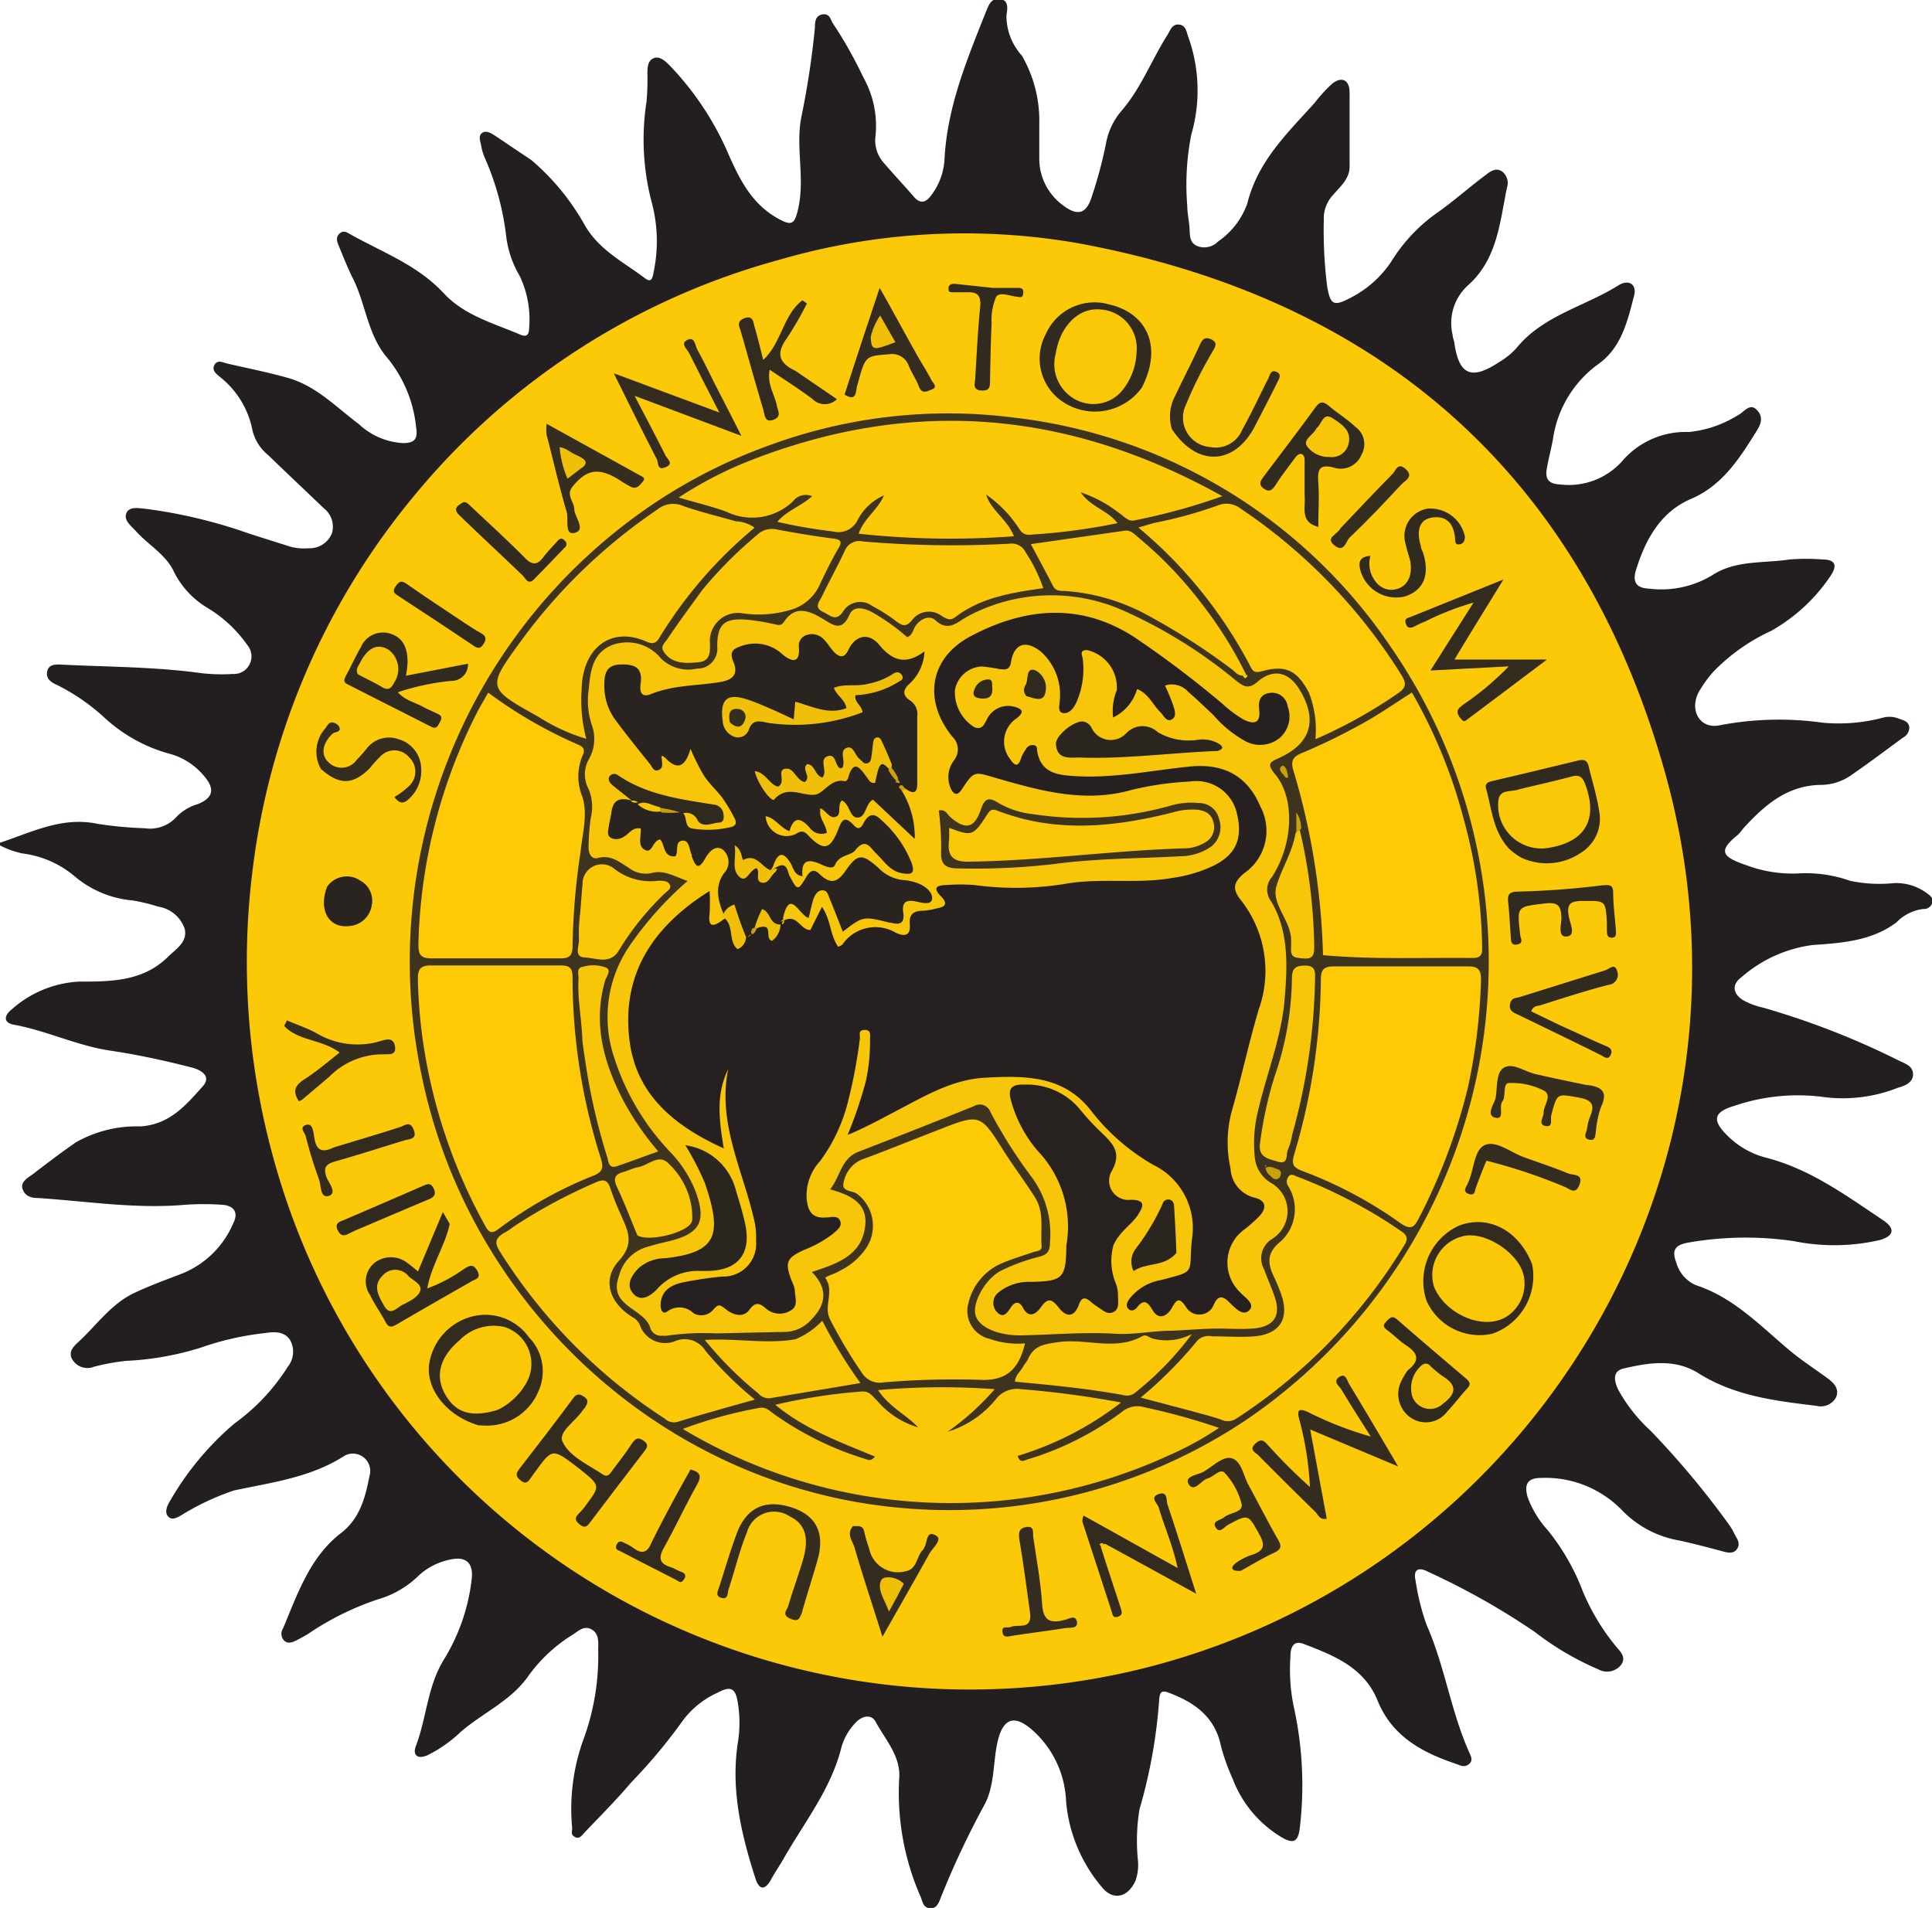 <svg xmlns="http://www.w3.org/2000/svg" id="Layer_1" data-name="Layer 1" viewBox="0 0 144.76 142.96"><title>sl</title><path d="M117.43,90.42a17.76,17.76,0,0,1,4,4.87c1.08,1.89,2.93,2.78,4.53,4,.51.39.57-.13.64-.5a11.26,11.26,0,0,0-.18-5.32,18.51,18.51,0,0,1-.36-7.41,17.92,17.92,0,0,0,.07-2.08c0-.45,0-1,.47-1.19s.9.25,1.24.59a22.22,22.22,0,0,1,4.26,6.37c.88,2,1.76,3.87,3.72,5,1.12.65,1.34.51,1.61-.7.52-2.31-.23-4.66.25-6.93a64.38,64.38,0,0,0,1-6.61c0-.36,0-.92.57-1s.58.39.79.69a32.84,32.84,0,0,1,2.28,4.05,7.42,7.42,0,0,1,.9,4.37,2.49,2.49,0,0,0,.61,2c.74.87,1.53,1.7,2.27,2.56.51.59.93.38,1.29-.11a4.9,4.9,0,0,0,1-2.72c.2-3.9,1.68-7.45,3.09-11,.18-.44.39-1.12,1.08-1s.53.8.47,1.25a4.44,4.44,0,0,0,1.16,3,9.76,9.76,0,0,1,1.3,5.15c0,.85,0,1.71,0,2.57a4.32,4.32,0,0,0,1.76,3.48c1.09.84,1.76.68,2.17-.62a33.08,33.08,0,0,0,1.07-4,5.14,5.14,0,0,1,1.2-2.49c1.45-1.7,2.23-3.8,3.41-5.65.21-.34.33-.81.85-.77s.57.54.7.91a11.89,11.89,0,0,1,.23,7.34,19.24,19.24,0,0,0-.3,5.34c0,.57.14,1.13.17,1.7s0,1.09.64,1.33a1.44,1.44,0,0,0,1.48-.35,5.84,5.84,0,0,0,2.21-2.87c.78-3.16,3-5.26,5.05-7.54a10.49,10.49,0,0,1,1.31-1.43c.7-.56,1.28-.29,1.3.6,0,1.88,0,3.76,0,5.64,0,.92-.76,1.52-1.29,2.16a2.53,2.53,0,0,0-.64,1.78,33.64,33.64,0,0,0,.25,5c.24,1.38.47,1.54,1.74.87a8.07,8.07,0,0,0,3.07-2.73,12.48,12.48,0,0,1,3.31-3.56c1.27-.88,2.43-1.92,3.67-2.85.36-.27.79-.68,1.32-.33a1.09,1.09,0,0,1,.36,1.22c-.54,2.62-.72,5.37-2.94,7.33a3.81,3.81,0,0,0-1.13,3.69c0,.2.1.39.13.59.34,2.43,1.28,2.84,3.39,1.43a5.46,5.46,0,0,0,1.24-1c2-2.48,5.12-3.13,7.65-4.72.77-.49,1.41-.1,1.19.76-.49,1.89-.94,3.87-2.64,5.1a8.39,8.39,0,0,0-3.43,5.59c-.13.76-.34,1.51-.47,2.27s.1,1.15,1,1.19a5.36,5.36,0,0,0,4.63-1.73,6.26,6.26,0,0,1,5-2.2,8.45,8.45,0,0,0,3.67-1.25c.47-.21.91-1,1.47-.37s.15,1.22-.16,1.72c-1.25,2-2.53,3.94-4.8,4.91s-3.4,3-4.12,5.3c-.31,1,.07,1.39,1,1.43a7.38,7.38,0,0,0,4.69-1c1.76-1.16,3.86-.89,5.81-1.19a15.41,15.41,0,0,1,2.45,0c1,0,1.14.46.62,1.23a13.11,13.11,0,0,1-4.45,4.12,14.37,14.37,0,0,0-4.36,3.09,9.53,9.53,0,0,0-1.06,1.48c-.75,1.41.11,2.86,1.64,2.49a23.56,23.56,0,0,1,7.63-.18,12.91,12.91,0,0,0,4.5-.37,1.9,1.9,0,0,1,1.2.06c.34.13.74.19.8.65a.87.87,0,0,1-.49.79c-1.28.94-2.55,1.9-3.86,2.8a4,4,0,0,1-2.18.73c-2.58,0-4.3,1.5-5.9,3.25a6.08,6.08,0,0,1-.39.47c-1.51,1.22-1.29,1.66.67,2.32a9.82,9.82,0,0,0,3.72.6,10,10,0,0,1,4,.55,10.67,10.67,0,0,0,3.29.17,3.89,3.89,0,0,1,2.41.72c.27.2.56.38.44.78a.64.64,0,0,1-.67.44,3.35,3.35,0,0,0-2,1c-1.85,1.4-4.12,1.55-6.29,1.7a10.1,10.1,0,0,0-5.36,2.44c-.72.53-.59,1.24.17,1.7a5.49,5.49,0,0,0,1.48.55,59.29,59.29,0,0,1,10.24,4c.43.2,1,.39,1,1s-.6.86-1.12,1a11.23,11.23,0,0,1-5.5.71,14.75,14.75,0,0,0-6.77.65c-1.55.46-1.68,1.07-.57,2.18a6.31,6.31,0,0,0,2.93,1.7c3.32.85,6,2.83,8.8,4.7.92.62.8,1.18-.28,1.48a15.22,15.22,0,0,1-6.41.08,24.87,24.87,0,0,0-8,.12c-.95.18-1.15.61-.83,1.45a2.61,2.61,0,0,0,1.46,1.72c2.83.92,4.79,3,7,4.86.9.76,1.9,1.4,2.85,2.1.49.35.93.79.68,1.43a1.29,1.29,0,0,1-1.46.66c-3.07-.37-6.14-.73-8.87-2.45-1.75-1.1-3.71-.79-5.59-.35-.91.21-.69,1-.4,1.61a12.11,12.11,0,0,0,2.42,3.06,64.73,64.73,0,0,1,5.85,7,4.06,4.06,0,0,1,.38.63c.19.39.56.79.23,1.24s-.89.2-1.36.08c-1-.26-2-.53-3-.74a7.81,7.81,0,0,1-4.16-2.17,8,8,0,0,0-6.16-2.51c-1.1,0-1.24.58-1,1.44a7.59,7.59,0,0,0,1.52,2.49,16.76,16.76,0,0,1,2.61,4.55,16.42,16.42,0,0,0,2.44,4.08c.32.41.91.86.39,1.5a1.35,1.35,0,0,1-1.69.27,21.64,21.64,0,0,1-4.73-2.79,54.5,54.5,0,0,0-8-4.51c-.77-.4-1.12-.13-.93.69a17.25,17.25,0,0,0,.83,3.31c1.35,3.07,1.81,6.44,3.17,9.5.12.27.34.64,0,.91s-.62.12-.93,0c-2.55-.85-4.82-2.06-5.91-4.73-1-2.5-3.27-3.4-5.54-4.27-.84-.32-1,.35-1,.94a13.69,13.69,0,0,0,.25,3.77,27.24,27.24,0,0,1,.46,9c-.12,1.13-.48,1.32-1.43.74a8.67,8.67,0,0,1-3.61-4.35,15.56,15.56,0,0,1-.87-2.42c-.44-2.19-1.94-3.27-3.85-4-.57-.23-.73-.12-.78.44A39.18,39.18,0,0,1,163,214a14.45,14.45,0,0,0-.11,3.9,3.59,3.59,0,0,1-.19,1.45c-.58,1.29-1.72,1.53-2.57.42a11.46,11.46,0,0,1-2.63-6.34A7.52,7.52,0,0,0,154.9,208c-1.24-1.06-2.06-.83-2.48.72s-.22,3.5-1.07,5a64.48,64.48,0,0,0-3.3,7.05c-.13.34-.32.7-.79.64s-.51-.48-.64-.81a19.36,19.36,0,0,1-1.63-8.82c.17-1.71-1-2.94-1.75-4.32-.31-.61-1-.47-1.46,0a4.29,4.29,0,0,0-1.14,2c-.8,3.08-2.76,5.53-4.29,8.21-.32.57-.7,1.1-1,1.67-.49.82-.89.59-1.12-.14-1.07-3.32-1.87-6.69-1.32-10.22a9.23,9.23,0,0,0,0-2.92c-.18-1.17-.53-1.33-1.56-.78a6.64,6.64,0,0,0-2.69,2.24A40.49,40.49,0,0,1,124.9,212c-1.1,1.3-2.32,2.52-3.5,3.76-.18.19-.37.5-.71.31s-.19-.43-.2-.67a15.31,15.31,0,0,1,.8-6.51,18.11,18.11,0,0,0,1.15-6.83c0-.56.1-1.21-.5-1.54s-1,.16-1.53.47a11.6,11.6,0,0,0-3.26,3.1c-1.29,1.8-3.35,2.68-5,4.1a10.17,10.17,0,0,1-2.5,1.76c-.74.32-1.13,0-.87-.69.81-2.12.86-4.47,2.1-6.48a14.64,14.64,0,0,0,2.08-6c.15-1.18-.38-1.74-1.52-1.51a4.92,4.92,0,0,0-2.4,1.17,7.26,7.26,0,0,1-3.14,1.84,21.29,21.29,0,0,0-5.23,2.6c-.28.16-.57.33-.86.47s-.61.28-.91,0a.74.74,0,0,1-.07-.91c1.09-2.59,2-5.33,4.33-7.13,1.5-1.15,1.86-2.82,2.19-4.5a1.3,1.3,0,0,0-1.9-1.31c-2.56,1.65-5.45,2-8.3,2.61a18.87,18.87,0,0,0-4,1.89c-.3.15-.61.35-.9.09s-.16-.7,0-1a21.92,21.92,0,0,1,4.94-6,15.3,15.3,0,0,0,4-4.26,1.79,1.79,0,0,0,.16-2c-.43-.66-1.2-.62-1.9-.51a21.35,21.35,0,0,0-4.76,1.08,22.17,22.17,0,0,1-5.63,1,16.34,16.34,0,0,0-2.4.44,1.32,1.32,0,0,1-1.62-.54c-.34-.59.11-1,.5-1.36,1.34-1.25,2.42-2.81,4.12-3.62,1.18-.56,2.4-1,3.62-1.47a7,7,0,0,0,3.82-3.77c.43-.84,0-1.34-.88-1.38a20.12,20.12,0,0,0-2.69,0c-3.68.33-7.3-.25-11-.5-.5,0-1-.09-1.21-.65s.38-.86.76-1.14c1.07-.82,2.14-1.64,3.25-2.4a9.25,9.25,0,0,1,4.81-1.18c2.21-.14,3.42-1.61,4.67-3,.68-.76-.12-1.24-.85-1.42-2-.51-4-.95-6.1-1.26-2.47-.37-4.74-1.49-7.2-1.94-.81-.15-.73-.69-.19-1.12a8.21,8.21,0,0,1,5.09-2.11c2.34,0,4.78,0,6.65-1.86.6-.59,1.48-1.1,1.25-2.09a2.51,2.51,0,0,0-2-1.67,13.49,13.49,0,0,0-1.9-.46,7.76,7.76,0,0,1-4.24-1.72,7.55,7.55,0,0,0-4-1.8,6.43,6.43,0,0,1-1.93-.73c2.48-.79,4.8-2.07,7.54-1.49a29.49,29.49,0,0,0,3.53.33,2.68,2.68,0,0,0,2.42-.89,3.64,3.64,0,0,1,1.56-.92c1.15-.46,1.3-1.13.49-2.08a5.06,5.06,0,0,0-2.64-1.7,11.74,11.74,0,0,1-4.87-2.72,15.45,15.45,0,0,0-3.51-2.42c-.41-.18-.86-.44-.76-1s.65-.56,1.09-.53c3.42.17,6.85.16,10.25.61a12.93,12.93,0,0,0,2.56.09,1.32,1.32,0,0,0,1.09-2.18A9.75,9.75,0,0,0,93.2,124a6.58,6.58,0,0,1-2.54-2.71c-.57-1.27-1.88-2-2.8-3-.37-.42-1-.86-.77-1.41s1-.36,1.56-.31a37.59,37.59,0,0,1,7.6,1.83c1,.32,2.1.67,3.16,1a4,4,0,0,0,1.33.11,1.8,1.8,0,0,0,1.75-1.12,1.75,1.75,0,0,0-.6-1.87c-1.39-1.33-2.78-2.64-4.19-4a3.44,3.44,0,0,1-1.16-1.83,6.7,6.7,0,0,0-2.42-4c-.27-.22-.66-.5-.43-.92s.65-.17,1-.09c1.51.35,3,.64,4.52,1.07,2.11.6,3.6,2.19,5.29,3.45a5.25,5.25,0,0,0,3.3,1.43c.8,0,1.16-.23,1-1.18a9.73,9.73,0,0,0-2.18-5.23c-1.46-1.71-1.59-4-2.55-5.91-.4-.8-.73-1.64-1.07-2.47-.13-.3-.24-.63.06-.91s.56-.08.8.05c2.4,1.35,5,2.28,7,4.41,1.53,1.67,3.74,2.26,5.76,3.12.57.24.64-.14.65-.54a7.54,7.54,0,0,0-.73-3.9,7.59,7.59,0,0,1-1-3,20.33,20.33,0,0,0-1.62-5.87,3.86,3.86,0,0,1-.24-.82c-.06-.35-.26-.78.08-1s.75.09,1.08.3C115.67,89.24,116.51,89.81,117.43,90.42Z" transform="translate(-77.62 -78.43)" style="fill:#231f20"></path><path d="M108.46,115.81A53.69,53.69,0,0,1,136,97.9a49.55,49.55,0,0,1,22.54-1.22c22.8,4.25,37.76,17.66,43.9,39.87,8.17,29.57-9.95,59.39-38.84,66.81a54.09,54.09,0,0,1-65.5-38.18,55.15,55.15,0,0,1-1.58-21.34A54.14,54.14,0,0,1,108.46,115.81Z" transform="translate(-77.62 -78.43)" style="fill:#fcc908"></path><path d="M135.31,111.78a38.75,38.75,0,0,1,18.28-2.06,39.52,39.52,0,0,1,28.2,17.13,41.53,41.53,0,0,1-10.5,57.77,39.93,39.93,0,0,1-26,6.81c-17.82-1.49-32.63-15.11-36.12-32.63a41.34,41.34,0,0,1,17.38-42.6A39.49,39.49,0,0,1,135.31,111.78Z" transform="translate(-77.62 -78.43)" style="fill:#3e341d"></path><path d="M187,132.19c-.4-.56,0-.75.31-1a21.75,21.75,0,0,0,3.36-2.83l-5.87.31,3.23-5.09A21.05,21.05,0,0,0,184.4,125a7.83,7.83,0,0,0-.78.36c-.29.14-.55.18-.67-.21s.15-.41.38-.5l6.94-2.8c-1.31,2.13-2.47,4-3.67,6h6.93c-2.09,1.57-4.07,3.07-6.07,4.56C187.29,132.55,187.17,132.39,187,132.19Z" transform="translate(-77.62 -78.43)" style="fill:#332b1e"></path><path d="M175,184.89c-.21-.73-.16-1,.62-.66a26.21,26.21,0,0,0,4.71,1.84c-.75-1.18-1.5-2.35-2.22-3.55-.17-.26-.64-.58-.15-.91s.59.26.74.51c1.18,1.95,2.34,3.91,3.68,6.19l-6.59-2.77,1.24,6.68c-.52.14-.66-.31-.88-.53-1.43-1.39-2.84-2.8-4.25-4.22-.23-.23-.71-.4-.23-.86s.69-.19,1,.15a41.09,41.09,0,0,0,3.1,3.09A23.92,23.92,0,0,0,175,184.89Z" transform="translate(-77.62 -78.43)" style="fill:#342c1e"></path><path d="M190.67,142c-1.2-1.31-1.28-3-1.7-4.47-.13-.47.25-.52.56-.6,2.1-.49,4.19-1,6.28-1.5.49-.12.73-.07.85.44.26,1.1.61,2.2.78,3.32a3,3,0,0,1-1.4,3.16,4.53,4.53,0,0,1-4.42.35A4.89,4.89,0,0,1,190.67,142Z" transform="translate(-77.62 -78.43)" style="fill:#312a1e"></path><path d="M192.42,173.17a4.56,4.56,0,0,1-3,5.2,4.36,4.36,0,0,1-4.92-2.49,4.58,4.58,0,0,1,2.43-5.61C189.13,169.42,191.44,170.62,192.42,173.17Z" transform="translate(-77.62 -78.43)" style="fill:#332b1e"></path><path d="M113.48,185.23c-2.28-.67-3.82-2.53-3.73-4.37a4.35,4.35,0,0,1,3.3-3.8,4,4,0,0,1,4.2,1.57,3.64,3.64,0,0,1,.69,4.1,4.16,4.16,0,0,1-3.75,2.52C114,185.26,113.79,185.24,113.48,185.23Z" transform="translate(-77.62 -78.43)" style="fill:#332b1e"></path><path d="M163.17,107.48a4.33,4.33,0,0,1-6,1,3.89,3.89,0,0,1-1.2-5,4,4,0,0,1,4.76-2.24C163.67,101.93,164.71,104.52,163.17,107.48Z" transform="translate(-77.62 -78.43)" style="fill:#312a1e"></path><path d="M111.32,170.14c-.37,1.67-1.36,3.06-1.69,4.83a11.45,11.45,0,0,0,2.74-1.45c.38-.22.67-.46,1,.11s-.07.62-.4.8c-1.87,1.07-3.75,2.14-5.61,3.23-.39.23-.62.28-.86-.19-.36-.68-.82-1.31-1.15-2a1.79,1.79,0,0,1,.35-2.43,2,2,0,0,1,2.48.05c.23.16.45.35.76.61l1.86-4.45Z" transform="translate(-77.62 -78.43)" style="fill:#312a1e"></path><path d="M109.48,131.48l1,.47c.3.16.23.37.09.61s-.23.53-.63.33l-6.31-3.2c-.3-.15-.22-.36-.1-.61.39-.71.72-1.46,1.13-2.16a1.8,1.8,0,0,1,2.24-1c1,.33,1.26,1.18,1.26,2.14a9.08,9.08,0,0,1-.12,1l4.65-.9a1.24,1.24,0,0,1-1.26,1.29,18,18,0,0,0-4,.85C108,130.94,108.76,131.06,109.48,131.48Z" transform="translate(-77.62 -78.43)" style="fill:#312a1e"></path><path d="M121.08,188.52l-.26-.2c-1.82-1.38-1.82-1.38-3.15.46l-.28.39c-.2.29-.36.51-.76.19s-.36-.52-.08-.89c1.35-1.74,2.7-3.49,4-5.25.31-.42.53-.35.89-.09s.14.54,0,.79c-.05.07-.12.12-.16.19-.53.8-1.84,1.61-1.52,2.32.5,1.12,1.88,1.72,3,2.46.42.29.57-.06.76-.3.49-.65,1-1.31,1.45-2,.24-.34.43-.52.87-.21s.25.55,0,.87c-1.32,1.71-2.62,3.43-3.93,5.15-.23.29-.38.63-.85.26s-.31-.59,0-.9.32-.37.47-.56C122.61,189.75,122.61,189.75,121.08,188.52Z" transform="translate(-77.62 -78.43)" style="fill:#332b1e"></path><path d="M175.37,115.55c0-.93,0-1.74,0-2.56,0-.19,0-.44-.21-.53s-.42.15-.55.34c-.48.65-1,1.31-1.43,2-.24.34-.45.55-.88.23s-.21-.59,0-.89c1.3-1.72,2.61-3.44,3.88-5.18.31-.42.52-.51,1-.13.64.56,1.39,1,2,1.59a1.58,1.58,0,0,1,.46,2.07,1.68,1.68,0,0,1-2,1c-1.23-.36-1.31.18-1.24,1.16s0,2.11,0,3.26C175,117.54,175.46,116.48,175.37,115.55Z" transform="translate(-77.62 -78.43)" style="fill:#312a1e"></path><path d="M131.64,108.09c.49.94.93,1.81,1.53,3l-8-3c.89,1.7,1.62,3.08,2.32,4.48.13.26.65.59,0,.87s-.53-.36-.65-.59c-1.06-2.05-2.08-4.13-3.23-6.45l7.91,2.94c-.86-1.68-1.57-3.06-2.26-4.44-.15-.32-.7-.72-.14-1s.58.41.74.71C130.49,105.74,131,106.88,131.64,108.09Z" transform="translate(-77.62 -78.43)" style="fill:#342c1e"></path><path d="M160.09,194.3c.5,1.58,1,3.08,1.49,4.58.1.3.19.57-.2.69s-.39-.17-.47-.41l-2.19-6.72c0-.09,0-.22.09-.45l7.05,3.93c-.37-1.71-1-3.1-1.42-4.54-.09-.29-.7-.76,0-1s.55.48.66.79c.71,2.11,1.37,4.24,2.15,6.68-2.4-1.32-4.57-2.52-6.82-3.74A.46.46,0,0,0,160.09,194.3Z" transform="translate(-77.62 -78.43)" style="fill:#332b1e"></path><path d="M137.21,106.21l3.12,2.13a1.29,1.29,0,0,1-1.82,0c-1-.76-2.06-1.42-3.22-2.21-.21,1.08.36,1.83.53,2.66.08.42.4.87-.26,1.1s-.64-.41-.75-.77c-.58-1.94-1.12-3.9-1.68-5.85-.11-.38-.37-.76.28-1s.65.32.75.66c.23.77.41,1.55.65,2.47,1.39-1.31,1.5-3.41,2.94-4.47l.33.24a25.32,25.32,0,0,1-1.52,2.63C135.74,104.94,136,105.64,137.21,106.21Z" transform="translate(-77.62 -78.43)" style="fill:#332b1e"></path><path d="M136.85,199.72c-.7-.28-.25-.68-.17-.95.34-1.17.77-2.31,1.11-3.48.49-1.67.14-2.7-1-3.24a2.11,2.11,0,0,0-3.2,1.18c-.56,1.39-.91,2.86-1.38,4.29-.09.26,0,.77-.53.64s-.24-.58-.15-.89c.42-1.31.81-2.64,1.29-3.93.75-2,2.19-2.61,4.2-1.93,1.77.6,2.42,1.93,1.86,3.9-.38,1.33-.81,2.64-1.19,4C137.53,199.66,137.47,200,136.85,199.72Z" transform="translate(-77.62 -78.43)" style="fill:#352d1e"></path><path d="M165.42,110.57a3.29,3.29,0,0,1,.24-2.46c.61-1.28,1.27-2.54,1.86-3.84.21-.45.41-.64.9-.39s.21.61.05.9a30.76,30.76,0,0,0-2,4,2.21,2.21,0,0,0,1.85,3.15,2.14,2.14,0,0,0,2.38-1.31c.7-1.24,1.29-2.54,1.94-3.81.13-.27.19-.72.64-.51s.11.6,0,.87c-.52,1.06-1.07,2.1-1.61,3.15C170.14,113.31,167.31,113.45,165.42,110.57Z" transform="translate(-77.62 -78.43)" style="fill:#342c1e"></path><path d="M183.09,181.11c1-.77.73-1.33-.12-1.88-.48-.31-.87-.73-1.33-1.07s-.4-.44-.09-.77.46-.35.79-.06c1.69,1.47,3.39,2.92,5.1,4.37.29.25.43.43.11.77-.52.57-1,1.2-1.51,1.75a2,2,0,0,1-2.63.49,2.14,2.14,0,0,1-.8-2.78A5.72,5.72,0,0,1,183.09,181.11Z" transform="translate(-77.62 -78.43)" style="fill:#30291e"></path><path d="M194.54,155.27c1.13.5,2.16,1,3.2,1.45.34.15.78.26.57.74s-.57.09-.8,0c-2-1-4.1-2-6.14-3-.32-.15-.69-.26-.61-.77s.42-.46.72-.55q3.2-1,6.4-2c.29-.08.72-.56.89,0a.76.76,0,0,1-.61,1.08c-1.73.44-3.43,1-5.14,1.54-.21.06-.5,0-.67.45Z" transform="translate(-77.62 -78.43)" style="fill:#312a1e"></path><path d="M123.92,114.32c-1.51-.88-2.36-.7-3.39.56-.53.64.11,1.13.12,1.7s.89,1.53.06,1.77-.47-1-.63-1.57c-.57-1.91-1-3.85-1.51-5.79a4.21,4.21,0,0,1,0-.81l7,3.87c.18.1.44.19.25.42s-.45.64-.88.46A8.53,8.53,0,0,1,123.92,114.32Z" transform="translate(-77.62 -78.43)" style="fill:#352d1e"></path><path d="M141.53,192.78c.42,0,.75-.06.84.41a11.88,11.88,0,0,0,.38,1.29,2.2,2.2,0,0,0,2.78,1.67c.81-.18.76-1.08,1.21-1.56s.18-1.56,1-1.11c.55.3-.24.93-.48,1.36-1.11,2-2.26,4-3.52,6.23-.74-2.35-1.45-4.48-2.08-6.64C141.53,193.91,141,193.42,141.53,192.78Z" transform="translate(-77.62 -78.43)" style="fill:#342c1e"></path><path d="M196.44,159.72c1.19.11,1.7.5,1.13,1.68a7.41,7.41,0,0,0-.37,1.78c-.06.3,0,.76-.51.64s-.19-.54-.16-.83a4,4,0,0,1,.25-.94c.35-.85.1-1.2-.83-1.37-1.68-.31-1.65-.37-2.1,1.33-.07.28.16.91-.43.79s-.14-.64-.14-1c0-.57.69-1.3,0-1.66a5.23,5.23,0,0,0-2.58-.56c-.52,0-.21,1-.51,1.38s.21,1.38-.52,1.22-.13-1,0-1.42c.17-.82,0-2,.67-2.35s1.51.31,2.3.49C193.87,159.19,195.11,159.44,196.44,159.72Z" transform="translate(-77.62 -78.43)" style="fill:#352d1e"></path><path d="M170.59,196.13c-.71.05-.83-.23-.35-.6a4.56,4.56,0,0,1,1.31-.64c.83-.31.84-.74.44-1.47-.86-1.55-.81-1.56-2.37-.73-.26.14-.6.69-.91.19s.38-.54.63-.76c.43-.37,1.44-.35,1.31-1a5.29,5.29,0,0,0-1.27-2.33c-.31-.36-.83.3-1.28.42s-1,1.07-1.4.45.66-.71,1.07-.94c.73-.4,1.52-1.27,2.21-1s.81,1.32,1.2,2c.72,1.32,1.4,2.67,2.16,4,.32.54.33.8-.3,1.08C172.22,195.18,171.46,195.65,170.59,196.13Z" transform="translate(-77.62 -78.43)" style="fill:#352d1e"></path><path d="M140.9,108c.86-2.67,1.71-5.23,2.63-8,1,1.75,1.84,3.33,2.73,4.91.37.67.8,1.32,1.15,2,.1.2.5.51.06.69s-.78.36-1-.21-.53-1-.75-1.53a1.33,1.33,0,0,0-1.52-.88c-1.74.13-1.74.1-2.33,2.27C141.71,107.71,141.87,108.58,140.9,108Z" transform="translate(-77.62 -78.43)" style="fill:#342c1e"></path><path d="M190.82,148.66c-.07-1-.11-1.82-.2-2.67-.06-.52.09-.72.64-.75a63.37,63.37,0,0,0,6.46-.48c.35,0,.74-.12.77.47,0,1,.14,2,.21,2.93,0,.24.05.52-.3.53s-.37-.25-.38-.5l0-.62c-.1-1.71-.1-1.64-1.84-1.63-1,0-1.18.31-1,1.22.08.47.54,1.37-.16,1.44s-.42-.87-.41-1.33c0-1-.26-1.26-1.27-1.14-2.06.25-2.06.19-1.82,2.3,0,.28.32.66-.22.77C190.88,149.28,190.83,149,190.82,148.66Z" transform="translate(-77.62 -78.43)" style="fill:#312a1e"></path><path d="M101.67,136.05A2.62,2.62,0,0,1,102,133c.14-.19.28-.55.65-.41a.71.71,0,0,1,.38.28c.2.46-.31.37-.48.53-.74.67-.93,1.55-.34,2.12a1.38,1.38,0,0,0,2.14-.16c.26-.26.5-.54.73-.82a2.11,2.11,0,0,1,2.41-.72,2.33,2.33,0,0,1,1.68,2.05,2.85,2.85,0,0,1-1,2.5c-.42.37-.72.15-1-.22a5.62,5.62,0,0,0,1.05-.78,1.47,1.47,0,0,0,.07-2.18,1.44,1.44,0,0,0-2.17-.08,10.05,10.05,0,0,0-.82.91C104.05,137.24,103.06,137.28,101.67,136.05Z" transform="translate(-77.62 -78.43)" style="fill:#342c1e"></path><path d="M183.28,120.43c-.14-.48-.26-.87-.35-1.27a2.07,2.07,0,0,1,1.68-2.62,2.65,2.65,0,0,1,2.77,2.08c0,.37-.12.56-.44.6s-.28-.28-.3-.5c-.1-1-.58-1.64-1.64-1.52s-1.26,1-.92,2.14c0,.19.13.38.19.58.49,1.62,0,2.79-1.45,3.22a2.79,2.79,0,0,1-3.25-1.91c-.15-.55-.2-1.08.73-1.15a2.19,2.19,0,0,0,.63,2.19,1.45,1.45,0,0,0,1.13.34C183,122.48,183.5,121.68,183.28,120.43Z" transform="translate(-77.62 -78.43)" style="fill:#312a1e"></path><path d="M102.27,159.13l-2,1.69a1.84,1.84,0,0,1-.25.13c-.48-.72-.33-1.18.41-1.65.91-.58,1.74-1.3,2.64-2-1.3-1-3.11-.86-4.16-2l.21-.41c.77.33,1.57.59,2.29,1a6,6,0,0,0,4.81.52c.46-.14.9-.21,1,.45s-.49.55-.8.57A5.64,5.64,0,0,0,102.27,159.13Z" transform="translate(-77.62 -78.43)" style="fill:#342c1e"></path><path d="M154.79,199.21c-.26-1.88-.49-3.66-.79-5.42-.09-.55,0-.89.57-.95s.43.46.47.76c.25,1.7.56,3.39.67,5.09.09,1.27.7,1.37,1.69,1.12.31-.07.8-.42.91.13s-.53.43-.85.48c-1.33.21-2.67.37-4,.58-.35.05-.68.19-.73-.31s.4-.24.61-.35C153.89,200.08,155,200.65,154.79,199.21Z" transform="translate(-77.62 -78.43)" style="fill:#342c1e"></path><path d="M102.62,164.41c1.73-.53,3.35-1,5-1.54.34-.11.73-.49,1,.22s-.29.67-.7.79c-1.71.52-3.41,1.07-5.13,1.56-.71.2-1,.42-.68,1.26.17.38.79,1.16.13,1.34s-.54-.79-.72-1.24a33.29,33.29,0,0,1-1-3.26c-.07-.24-.49-.63,0-.81s.55.39.61.67C101.24,164.24,101.41,165,102.62,164.41Z" transform="translate(-77.62 -78.43)" style="fill:#332b1e"></path><path d="M129.36,188.54c.76.19.84.51.48,1.15-.87,1.55-1.62,3.18-2.49,4.74-.43.77-.27,1.18.53,1.43.23.07.44.21.67.3s.58.19.33.59-.4.16-.62.05c-1.38-.71-2.76-1.4-4.12-2.12-.18-.09-.49-.14-.31-.52s.45-.18.68-.07a3.59,3.59,0,0,1,.63.37c.62.45,1,.26,1.28-.41C127.33,192.2,128.32,190.38,129.36,188.54Z" transform="translate(-77.62 -78.43)" style="fill:#332b1e"></path><path d="M152,100l1.82,0c.26,0,.51,0,.47.39s-.2.3-.43.28c-.55-.05-1.33-.4-1.6,0a4.35,4.35,0,0,0-.34,2c-.07,1.42-.09,2.85-.12,4.27,0,.44,0,.8-.66.75s-.48-.51-.45-.88c.11-1.79.19-3.58.37-5.36.07-.78-.12-1.16-.94-1.12-.33,0-.65,0-1,0s-.43,0-.43-.29.25-.36.5-.34Z" transform="translate(-77.62 -78.43)" style="fill:#312a1e"></path><path d="M102.13,144.87a1.79,1.79,0,0,1,2.48-.46,1.71,1.71,0,0,1,.86,1.88,1.83,1.83,0,0,1-1.69,1.53C102.26,148,101.46,146.62,102.13,144.87Z" transform="translate(-77.62 -78.43)" style="fill:#29241f"></path><path d="M189,165.4c-.31.71-.55,1.36-.79,2-.09.24-.06.64-.51.5s-.31-.41-.15-.69l.05-.11c.48-1,.45-2.53,1.29-2.88s1.93.56,2.92.92,2.24.77,3.32,1.22c.35.14,1.15,0,.84.83s-.76.29-1.16.15A41.28,41.28,0,0,0,189,165.4Z" transform="translate(-77.62 -78.43)" style="fill:#342c1e"></path><path d="M112,117c-.49-.53,0-.71.25-.89s.5.12.69.3c1.34,1.26,2.7,2.5,4,3.81.6.63,1,.51,1.42-.08.33-.42.7-.8,1.06-1.2.15-.16.3-.24.51,0a.32.32,0,0,1,0,.52c-.76.79-1.52,1.59-2.29,2.37-.46.47-.64-.08-.86-.28C115.17,120,113.6,118.55,112,117Z" transform="translate(-77.62 -78.43)" style="fill:#312a1e"></path><path d="M178.07,118c1.33-1.4,2.59-2.74,3.88-4.05.25-.25.4-.92,1-.37s0,.83-.31,1.13c-1.28,1.37-2.56,2.74-3.9,4-.28.28-.4,1.18-1.13.59S177.81,118.51,178.07,118Z" transform="translate(-77.62 -78.43)" style="fill:#352d1e"></path><path d="M104.55,170.5a7.72,7.72,0,0,0-.74.34c-.37.21-.66.24-.88-.22s0-.61.42-.76q3-1.28,6-2.59c.34-.15.57-.2.76.21s.08.63-.35.81C108.06,169,106.36,169.73,104.55,170.5Z" transform="translate(-77.62 -78.43)" style="fill:#30291e"></path><path d="M112.43,125.11c.45.28.82.54,1.21.75s.47.44.2.84-.45.3-.77.09q-2.77-1.86-5.58-3.69c-.31-.2-.51-.34-.23-.73s.43-.48.86-.17C109.51,123.18,110.94,124.11,112.43,125.11Z" transform="translate(-77.62 -78.43)" style="fill:#30291e"></path><path d="M131.28,178.34a19.08,19.08,0,0,0-3.67.17,1.47,1.47,0,0,1-.36,0,.84.84,0,0,1-.89-.53c-.41-1.55-3.22-1.61-2.36-3.94a3,3,0,0,1,1.87-2.1c.61-.21,1.25-.36,1.88-.51,2.31-.56,2.81-1.47,2-3.7a9.07,9.07,0,0,0-1.93-3,18.25,18.25,0,0,1-4.16-7,9.45,9.45,0,0,1,1.19-8.51,25.71,25.71,0,0,1,4.29-4.78c-1-.33-1.75-.87-2.77-.58a2.06,2.06,0,0,1-1.63-.4c-.72-.44-1.34-1-2.32-.74-.49.13-.71-.36-.7-.8a17.78,17.78,0,0,1,.16-2.19,3.46,3.46,0,0,0-.15-2.16,2.32,2.32,0,0,1,0-2.23,3.06,3.06,0,0,0,.21-2.65,5.89,5.89,0,0,1-.2-2.67c.12-1.31.28-2.66,1.73-3.25a3.27,3.27,0,0,1,3.68,1,2.9,2.9,0,0,0,2.68.76,1.49,1.49,0,0,0,1.53-1.66c0-1.71.56-2.15,2.29-2a16.22,16.22,0,0,1,1.81.29c.32.06.65.24.89-.12.84-1.29,1.89-.85,2.87-.27.81.47,1.45,1.06,2.05-.28.3-.67,1-.53,1.62-.23a15.5,15.5,0,0,1,2.7,1.91c.41-.13.43-.56.63-.84.39-.57,1.06-.81,1.47-.44,1,.94,1.65.14,2.48-.3a13.27,13.27,0,0,1,11.69-.38,36.63,36.63,0,0,1,8.39,5.23c.57.44.93.66,1.61.06,1.18-1,2.34-.73,3.15.63,1.35,2.24.84,4-1.52,5.08-.68.31-1,.42-.34,1.22,1.52,1.8,1.38,5.24-.23,7.72a1.43,1.43,0,0,0-.06,1.81c1.37,2.33,1.22,4.91,1,7.5-.27,2.86-1.37,5.52-2,8.3a10,10,0,0,0-.22,3.4,2.5,2.5,0,0,0,1.19,1.89,2.44,2.44,0,0,1,.11,4.21,1.7,1.7,0,0,0-.59,2.31c.23.65.52,1.29.75,1.94.54,1.51,0,2.35-1.64,2.47-.85.06-1.71,0-2.57,0-1.16,0-2.34.12-3.47.16-1.41,0-2.84.31-4.2.23-2.41-.15-4.78.08-7.17.12-1.61,0-3.09-.58-3.34-1.53s.78-2.79,2-3.36a14.36,14.36,0,0,1,2.76-1c.67-.16.82-.46.82-1.09a7.12,7.12,0,0,0-1.46-5,36.31,36.31,0,0,1-3-4.76.85.85,0,0,0-1.25-.43q-4.31,1.74-8.64,3.41c-1.29.5-1.35,1.84-2.12,2.82,1.48.41,2.82,1,2.63,2.72-.24,2.21-2.05,2.83-4,3.47,1.23,1.24,1.08,2.45-.07,3.6a2.7,2.7,0,0,1-2,.89Z" transform="translate(-77.62 -78.43)" style="fill:#f7c509"></path><path d="M134,112.87c12.14-4.69,23.73-3.66,35.21,2.74a47.05,47.05,0,0,1-6.58,1.81c-.5.12-.8-.33-1.17-.56a9.54,9.54,0,0,0-2.87-1.54c.81,1.15,2,1.31,2.76,2.31a46.62,46.62,0,0,1-6.65.87c-.52,0-.67-.41-.9-.72a9.06,9.06,0,0,0-2.29-2.29c.37,1.2,1.58,1.84,2.08,3.12a63.63,63.63,0,0,1-11.63-.19c.38-1.14,1.44-1.79,1.89-2.87a4,4,0,0,0-2,1.91,1.61,1.61,0,0,1-1.83.79,39.06,39.06,0,0,1-4.16-.72c.75-.87,1.77-1.16,2.61-1.92a1.21,1.21,0,0,0-1.45.4,4.42,4.42,0,0,1-4.95.77c-1.1-.4-2.25-.68-3.6-1.07A29.39,29.39,0,0,1,134,112.87Z" transform="translate(-77.62 -78.43)" style="fill:#fcc908"></path><path d="M165,187.57a39.1,39.1,0,0,1-36.22-2.07,33.28,33.28,0,0,1,5.75-1.58c.51-.1.82.29,1.18.53a23.85,23.85,0,0,0,6.78,3.31c.19.06.37.19.69-.19-2.56-1.07-5.18-2-7.47-3.88a42.52,42.52,0,0,1,6.55-1c.55,0,.76.4,1.08.69a6.38,6.38,0,0,0,3.07,2c-.88-.95-2.14-1.5-3-2.79a54.23,54.23,0,0,1,8.74-.07,19.34,19.34,0,0,1-3.53,3.19,7.41,7.41,0,0,0,3.61-2.43,2,2,0,0,1,1.91-.76,72.18,72.18,0,0,1,7.48,1,24,24,0,0,1-7.75,4c.19.56.46.35.72.27a22.82,22.82,0,0,0,7.07-3.55,1.82,1.82,0,0,1,1.69-.37,49.84,49.84,0,0,1,5.61,1.55A24.36,24.36,0,0,1,165,187.57Z" transform="translate(-77.62 -78.43)" style="fill:#fbc808"></path><path d="M140.56,173.64a5,5,0,0,0,1.91-1.62,3,3,0,0,0-.64-4.14c-.34-.26-1.19-.14-1-.84a2.32,2.32,0,0,1,1.28-1.69c1.94-.72,3.86-1.5,5.8-2.25,3.16-1.24,3.15-1.23,4.93,1.59.74,1.17,1.58,2.27,2.32,3.44s.4,2.45.51,3.68c0,.38-.37.35-.63.44-.81.28-1.63.52-2.41.86a4.32,4.32,0,0,0-2.46,3,2.15,2.15,0,0,0,1.6,2.64,6.42,6.42,0,0,0,2.65.34c-.47,2-1.46,2.82-3.37,2.73a62.12,62.12,0,0,0-7.22.19,1.58,1.58,0,0,1-1.64-.73,35.46,35.46,0,0,1-2.38-4c-.51-1,.36-2.07-.34-3.07C139.39,174.08,140.16,173.9,140.56,173.64Z" transform="translate(-77.62 -78.43)" style="fill:#fdca08"></path><path d="M176.75,150a52.73,52.73,0,0,0-2.24-13.91c-.3-1,.46-1.13,1-1.38a45.85,45.85,0,0,0,4.9-2.47c1-.6,1.91-1.23,3-1.92a38.31,38.31,0,0,1,3.85,9.37,37.92,37.92,0,0,1,1.41,9.52c0,.5.1,1-.69,1C184.24,150.17,180.53,150.34,176.75,150Z" transform="translate(-77.62 -78.43)" style="fill:#feca08"></path><path d="M187.62,159.86a44.12,44.12,0,0,1-3.65,9.78c-.39.77-.63,1-1.46.41a31.64,31.64,0,0,0-7.31-3.88c-.66-.26-.84-.47-.61-1.24a47.18,47.18,0,0,0,2-13.09c0-.78.23-1,1-1,3.34,0,6.69,0,10,0,.75,0,1,.21,1,1A44.16,44.16,0,0,1,187.62,159.86Z" transform="translate(-77.62 -78.43)" style="fill:#feca08"></path><path d="M109.58,158.07a38.16,38.16,0,0,1-.65-6.3c0-.77.24-1,1-1,3.22,0,6.45,0,9.67,0,.67,0,.92.16.92.88a44.7,44.7,0,0,0,2.12,13.58c.19.63.19,1-.55,1.29a30.34,30.34,0,0,0-7.12,4c-.52.4-.74.24-1-.25A40.52,40.52,0,0,1,109.58,158.07Z" transform="translate(-77.62 -78.43)" style="fill:#feca08"></path><path d="M113.46,131.63c.26-.47.48-.85.74-1.3a34,34,0,0,0,6.75,3.9c.42.18.53.4.31.84a4,4,0,0,0,0,3.07c.41,1.34,0,2.76-.14,4.11a52.27,52.27,0,0,0-.6,7.06c0,.81-.31.94-1,.93-3.19,0-6.37,0-9.55,0-.83,0-1-.27-1-1.05A40.27,40.27,0,0,1,113.46,131.63Z" transform="translate(-77.62 -78.43)" style="fill:#feca08"></path><path d="M164.06,117.62a32.35,32.35,0,0,0,4.79-1.31,1.71,1.71,0,0,1,1.7.21A41.32,41.32,0,0,1,182.62,129c.37.6.4.93-.24,1.37a36.29,36.29,0,0,1-6.2,3.45,7.58,7.58,0,0,0-.49-3.5c-.89-1.66-1.71-2.09-3.54-1.59-.38.1-.6.09-.79-.27a34.08,34.08,0,0,0-8.44-10.5Z" transform="translate(-77.62 -78.43)" style="fill:#fdc908"></path><path d="M167.09,184.21l-4-1.06a31.57,31.57,0,0,0,4.24-4.26,1.18,1.18,0,0,1,1.1-.33c1.07,0,2.13.08,3.19,0,1.91-.17,2.63-1.34,2-3.14-.15-.42-.32-.84-.51-1.25-.49-1-.65-1.83.47-2.72a3.27,3.27,0,0,0,.56-4.15.59.59,0,0,1,0-.67c.18-.31.44-.13.64-.05a36.81,36.81,0,0,1,7.88,4.14c.43.31.45.57.19,1a40.47,40.47,0,0,1-12.59,13,1.16,1.16,0,0,1-1.15.08C168.45,184.57,167.81,184.41,167.09,184.21Z" transform="translate(-77.62 -78.43)" style="fill:#fcc908"></path><path d="M116.44,170.12a40.4,40.4,0,0,1,5.79-3.08c.65-.3.93-.19,1.14.48a21,21,0,0,0,.8,2c.5,1.15,1,2.06-.16,3.36-1.35,1.46-.69,3.25,1.08,4.29a1.2,1.2,0,0,1,.47.53,2,2,0,0,0,2.67,1.21,1.83,1.83,0,0,1,2.23.71,26.45,26.45,0,0,0,3.72,3.68c-2,.56-3.89,1.08-5.76,1.66a1,1,0,0,1-1-.24,40.63,40.63,0,0,1-12.36-12.54c-.42-.66-.28-1,.3-1.35C115.71,170.66,116,170.4,116.44,170.12Z" transform="translate(-77.62 -78.43)" style="fill:#fcc908"></path><path d="M132.75,117.49a2.57,2.57,0,0,1,1.41.48,33.21,33.21,0,0,0-7.17,8.3c-.25.4-.52.42-.92.24-2.68-1.2-4.83.49-4.87,3.61a11.28,11.28,0,0,0,.35,3.67,14.21,14.21,0,0,1-3.6-1.66c-3.84-2.14-3.85-2.16-1.31-5.65a41.31,41.31,0,0,1,10.25-9.88,1.86,1.86,0,0,1,1.91-.26C130.06,116.78,131.37,117.1,132.75,117.49Z" transform="translate(-77.62 -78.43)" style="fill:#fcc908"></path><path d="M155.79,122.5c-2.37.34-4.66.69-6.59,2.17-.4.31-.66.11-1-.07a1.58,1.58,0,0,0-2.21.25c-.47.61-.76.48-1.26.1a12.63,12.63,0,0,0-1.75-1.11,1.5,1.5,0,0,0-2.17.38c-.54.85-1,.3-1.48.08-.78-.35-.3-.81-.12-1.19.55-1.14,1.16-2.25,1.7-3.39a1.17,1.17,0,0,1,1.36-.72,78,78,0,0,0,11,.17,1.15,1.15,0,0,1,1.19.63A11.81,11.81,0,0,1,155.79,122.5Z" transform="translate(-77.62 -78.43)" style="fill:#fcc908"></path><path d="M167.62,123.61A30.66,30.66,0,0,1,171,129c-.54.19-.77-.17-1-.36a50.87,50.87,0,0,0-6.35-4.09,15.07,15.07,0,0,0-6.27-1.84c-.37,0-.7,0-.9-.45-.51-1-1.06-2-1.62-3.06l7-1c.48-.08.75.25,1.05.5A29.87,29.87,0,0,1,167.62,123.61Z" transform="translate(-77.62 -78.43)" style="fill:#fbc808"></path><path d="M130.24,122.64a31.46,31.46,0,0,1,4.11-4.13,1.59,1.59,0,0,1,1.45-.41c1.4.26,2.8.5,4.21.68.72.08.7.3.38.83-.48.81-.88,1.66-1.29,2.5a3.45,3.45,0,0,1-2,1.94,8.34,8.34,0,0,1-3.8.34,2.11,2.11,0,0,0-2.48,2.32c0,.64,0,1.26-.86,1.34s-2,.18-2.62-.81c-.24-.38.07-.62.24-.86C128.41,125.14,129.3,123.93,130.24,122.64Z" transform="translate(-77.62 -78.43)" style="fill:#fbc808"></path><path d="M154.31,180.78c.13-.22.25-.34.32-.48.45-1.05,1.18-1.15,2.32-1.31,2.09-.29,4.26.69,6.27-.45.28-.15.53.13.8.2a4.17,4.17,0,0,0,2.91-.35,23.66,23.66,0,0,1-4.34,4.46,1,1,0,0,1-.82.11c-2.67-.49-5.38-.75-8.1-1C153.7,181.44,154.09,181.21,154.31,180.78Z" transform="translate(-77.62 -78.43)" style="fill:#fac709"></path><path d="M137.23,178.78a5.88,5.88,0,0,0,2-1.39,36.79,36.79,0,0,0,2.86,4.67l-6.79,1.14a1.06,1.06,0,0,1-.87-.37,27.38,27.38,0,0,1-4-4C132.8,178.69,135,179.16,137.23,178.78Z" transform="translate(-77.62 -78.43)" style="fill:#fac709"></path><path d="M121.26,156.44c-.05-1.66-.39-3.19-.29-4.74,0-.3-.16-.74.29-.82a2.74,2.74,0,0,1,1.79.06c.4.22,0,.65-.1,1-.92,3.23-.08,6.18,1.4,9a21.1,21.1,0,0,0,2.59,3.76c-1.1.4-2.09.77-3.09,1.11-.63.22-.63-.35-.74-.7a46.42,46.42,0,0,1-1.61-7C121.42,157.59,121.34,157.07,121.26,156.44Z" transform="translate(-77.62 -78.43)" style="fill:#f8c609"></path><path d="M174.45,163.41a5.53,5.53,0,0,1-.32,1.15c-.18.35.07,1.17-.77.91-.66-.21-1.48-.28-1.33-1.38a29.21,29.21,0,0,1,1.09-5,23.05,23.05,0,0,0,1.3-7.31c0-.72.18-1,1-1s.74.54.73,1.06A45.71,45.71,0,0,1,174.45,163.41Z" transform="translate(-77.62 -78.43)" style="fill:#f8c609"></path><path d="M121.09,146.86c.07-.8.11-1.49.18-2.18a1.45,1.45,0,0,1,2.38-1.15,4.39,4.39,0,0,0,3.3.89c.31,0,.72,0,.86.31s-.22.48-.41.67a21,21,0,0,0-3.42,4.26c-.65,1.07-1.7.55-2.55.51s-.39-.89-.43-1.38A11.92,11.92,0,0,1,121.09,146.86Z" transform="translate(-77.62 -78.43)" style="fill:#fbc808"></path><path d="M125.38,171c-.53-1.29-1-2.5-1.55-3.67-.28-.61-.12-.91.48-1.08.39-.11.76-.3,1.15-.37.77-.14,1.56-1.08,2.32-.2a5.52,5.52,0,0,1,1.71,4.16.65.65,0,0,1-.08.22C129,170.8,126.27,171.5,125.38,171Z" transform="translate(-77.62 -78.43)" style="fill:#fac709"></path><path d="M175,140.58a40.34,40.34,0,0,1,1.09,8.72c0,.53,0,1-.73.95s-1.06-.06-1-.83c0-.2,0-.41,0-.61-.05-1.43-1.47-2.64-1.11-3.94s1.16-2.47,1.43-3.94C174.75,140.72,174.82,140.63,175,140.58Z" transform="translate(-77.62 -78.43)" style="fill:#f8c609"></path><path d="M172.45,165.93a.74.74,0,0,1,.61,0c.21.11.59.1.53.5a.47.47,0,0,1-.18.3c-.32.19-.49-.12-.69-.26A.81.81,0,0,1,172.45,165.93Z" transform="translate(-77.62 -78.43)" style="fill:#c9a10d"></path><path d="M175.11,140.51a1,1,0,0,1-.36.29c0-.44,0-.91,0-1.49A2,2,0,0,1,175.11,140.51Z" transform="translate(-77.62 -78.43)" style="fill:#c9a10d"></path><path d="M173.89,136.64c-.14-.29-.49-.42-.31-.75,0,0,.16-.11.19-.09.29.18.29.51.36.8,0,0,0,.1,0,.1A.29.29,0,0,1,173.89,136.64Z" transform="translate(-77.62 -78.43)" style="fill:#c9a10d"></path><path d="M170.91,129.27c-.13-.13-.27-.29,0-.28S171.12,129.13,170.91,129.27Z" transform="translate(-77.62 -78.43)" style="fill:#fbc808"></path><path d="M174.32,137.3C174.14,137.47,174.3,137.3,174.32,137.3Z" transform="translate(-77.62 -78.43)" style="fill:#c9a10d"></path><path d="M172.41,165.88s0-.08,0-.13a.17.17,0,0,1,.1,0S172.43,165.85,172.41,165.88Z" transform="translate(-77.62 -78.43)" style="fill:#c9a10d"></path><path d="M191.49,137.56c1.37-.33,2.64-.61,3.9-.95.55-.14.78,0,1,.56,1,2.66,0,4.33-2.69,4.78a3.24,3.24,0,0,1-3.81-3.54C190,137.51,190.86,137.81,191.49,137.56Z" transform="translate(-77.62 -78.43)" style="fill:#fbc808"></path><path d="M190.63,177c-1.84,1.29-4.85-.21-5.58-2.21a3,3,0,0,1,2.22-3.74c1.69-.39,4.28,1.36,4.54,3.08A2.94,2.94,0,0,1,190.63,177Z" transform="translate(-77.62 -78.43)" style="fill:#fbc808"></path><path d="M114.89,184.08c-2,.59-3.16.2-3.94-1.22s-.29-2.83,1.1-4a3.56,3.56,0,0,1,3.37-1,2.9,2.9,0,0,1,1.53,4.37A4.91,4.91,0,0,1,114.89,184.08Z" transform="translate(-77.62 -78.43)" style="fill:#fbc808"></path><path d="M161.55,107.87a2.83,2.83,0,0,1-3.56.37,3,3,0,0,1-1.27-3.3c.33-2.1,1.74-3.49,3.37-3.32a2.9,2.9,0,0,1,2.69,3.18A4.77,4.77,0,0,1,161.55,107.87Z" transform="translate(-77.62 -78.43)" style="fill:#fbc808"></path><path d="M108.57,175.77a7.85,7.85,0,0,1-.71.39c-.48.19-1,1-1.48.07-.4-.7-.85-1.47-.11-2.2a1.26,1.26,0,0,1,1.94,0C108.57,174.43,109.86,174.83,108.57,175.77Z" transform="translate(-77.62 -78.43)" style="fill:#f8c609"></path><path d="M104.42,128.94c-.17-.38.06-.61.18-.85.57-1.13,1.29-1.46,2.1-1a1.81,1.81,0,0,1,.46,2.48c-.21.42-.44.64-.94.33S105.06,129.3,104.42,128.94Z" transform="translate(-77.62 -78.43)" style="fill:#f7c509"></path><path d="M176.26,110.52c.42-.34.48-1.22,1.21-.75s1.42.93,1.2,1.9a1.29,1.29,0,0,1-1.45,1,2,2,0,0,1-1.68-.82C175.24,111.36,176,111.05,176.26,110.52Z" transform="translate(-77.62 -78.43)" style="fill:#f7c509"></path><path d="M160.15,194.31c-.12-.09-.27-.26.12-.25C160.29,194.14,160.25,194.19,160.15,194.31Z" transform="translate(-77.62 -78.43)" style="fill:#fcc908"></path><path d="M185.75,183.6a1.41,1.41,0,0,1-2.3-.5,2.23,2.23,0,0,1,.71-2.38.42.42,0,0,1,.62.05,8.64,8.64,0,0,0,.94.78C186.76,182.18,186.79,182.83,185.75,183.6Z" transform="translate(-77.62 -78.43)" style="fill:#f7c509"></path><path d="M120.84,112.54c.58.28,1,.54.3,1l-1,.76a7.72,7.72,0,0,1-.59-2.36C120.06,112,120.36,112.35,120.84,112.54Z" transform="translate(-77.62 -78.43)" style="fill:#efbf09"></path><path d="M145.34,197.1c-.35.69-.67,1.29-1.11,2.08-.34-.9-.91-1.67-.59-2.34C143.82,196.47,144.81,196.55,145.34,197.1Z" transform="translate(-77.62 -78.43)" style="fill:#efbf09"></path><path d="M142.86,103.69a4.64,4.64,0,0,1,.71-1.62l1.14,2C143,104.72,142.93,104.7,142.86,103.69Z" transform="translate(-77.62 -78.43)" style="fill:#efbf09"></path><path d="M136.27,147.45c1.09-.64,1.29.69,2.07.66l.87-1.73c.68,1,.59,2.12,1.22,3,.11-.07.24-.1.31-.18a3,3,0,0,1,4-.88c.59.27,1.13.3,1.05-.65-.07-.72.28-1,1-1a5.12,5.12,0,0,0,1.07-.19c.7-.11.72-.43.27-.88-.76-.77-.13-.84.46-.86a14.25,14.25,0,0,1,2,0,23.15,23.15,0,0,0,6.7-.06c2.66-.5,5.39,0,8.06-.45a10.75,10.75,0,0,0,3.15-.91c1.75-.85,2.28-2.08,1.77-4.06a3.11,3.11,0,0,0-3.48-2.27,23.39,23.39,0,0,0-4.35.62c-3.49,1-6.78.1-10.07-.85-1.77-.51-1.73-.63-2.7.84-.32.48-.59.36-.8-.07a2.08,2.08,0,0,1,.21-2.1,1.32,1.32,0,0,0-.12-1.82c-2.2-2.75-1.68-5.91,1.43-7.53,4-2.11,8.2-2.55,12.28.13a76.34,76.34,0,0,1,6.54,4.95,9.21,9.21,0,0,0,1.56,1.17c.64.33,1.33.44,1.2-.71-.08-.63.05-1.18.8-1.27a1.17,1.17,0,0,1,1.33,1,2.14,2.14,0,0,1-.58,2.36A2.32,2.32,0,0,1,171,134a8.53,8.53,0,0,1-2.47-2c-.63-.58-1.24-1.19-1.89-1.74a1.62,1.62,0,0,0-1.73-.46,14.66,14.66,0,0,1,.6,1.44c.12.37.31.89-.1,1.1s-.6-.31-.85-.55c-.57-.56-.87-1.38-1.74-1.73a3.39,3.39,0,0,1-1.8,2.13,4.22,4.22,0,0,1,.28-2.05,2.87,2.87,0,0,0-2.23-3c-.62,0-.35.4-.32.67a6.16,6.16,0,0,1-.47,3.23c-.2.43-.53.89-1,.82s-.25-.67-.25-1a4.31,4.31,0,0,0-1.44-3.62c-1.13-.89-2-.57-2.22.81-.1.62-.47.56-.88.51a12,12,0,0,0-1.32-.19,2.14,2.14,0,0,0-2,1.78,3.08,3.08,0,0,0,1.46,2.77c.58.22.72-.2.92-.55a1.75,1.75,0,0,1,2-1c.22.05.53.15.61.32s-.17.4-.36.56a2.1,2.1,0,0,0-.5,3.05c.37.55.62.62.84-.1a2.8,2.8,0,0,1,.35-.63.55.55,0,0,1,.62-.3c.26.06.2.31.23.49.23,1.26,1.06,1.67,2.26,1.78,3.09.3,6.09-.36,9.13-.67,2.63-.27,4.37.73,5.33,3a3.86,3.86,0,0,1-1.23,5c-.78.67-.91,1.15-.24,2a8.56,8.56,0,0,1,1.34,8.21c-.74,2.49-1.27,5-2,7.55a9,9,0,0,0-.11,4.35,2.36,2.36,0,0,0,1.8,2.19c.91.22.92.82.31,1.44a12,12,0,0,1-1,.89,3.07,3.07,0,0,0-.39,4.76c.35.4,1.16.86.68,1.35s-1.08-.2-1.5-.61-.82-.62-1.17.23a1.16,1.16,0,0,1-2.07.12c-.51-.76-.71-.54-1.05.07s-1,1-1.47.14c-.37-.6-.64-.81-1.15-.16-.13.16-.39.34-.63.11s-.1-.47,0-.67a3.83,3.83,0,0,1,2.44-1.5c2.67-.7,2.06-.43,2.3-3a5.26,5.26,0,0,0-2.89-5.63,15.82,15.82,0,0,1-4.67-4.07c-2.06-2.65-5-2.62-7.92-2.46-2.48.13-4.57,1.4-6.7,2.51-1.17.62-2.33,1.25-3.61,1.78a32.66,32.66,0,0,0,1.36-4,14,14,0,0,0,.32-3.16c0-.3.11-.72-.41-.71s-.32.4-.35.65a39,39,0,0,1-.91,4.8,12.67,12.67,0,0,1-2.08,4.39,3.79,3.79,0,0,0-1,2.8c.1,1,.44,1.51,1.51,1.41.33,0,.82-.18,1,.26s-.28.73-.58,1a8.85,8.85,0,0,1-2.13,1.18c-1.31.6-1.44.92-.94,2.27a3.19,3.19,0,0,1,.25.69c0,.55.31,1.24-.3,1.57a1.55,1.55,0,0,1-1.83-.12c-.5-.45-.83-.54-1.27.07s-1.18.41-1.71,0-.6-.45-1,0a1.18,1.18,0,0,1-1.46.27,1.52,1.52,0,0,0-2-.13c-.36.25-.51-.22-.48-.58.07-1.06.85-1.44,1.72-1.62a28.15,28.15,0,0,1,2.9-.43,2.45,2.45,0,0,0,2.53-2.66,6,6,0,0,0-.09-1.34c-.81-3.81-2.84-7.41-2-11.53-.94,1.89-.67,3.84-.33,5.93-3.68-1.67-6.55-4-7.06-8.08-.63-5,1.79-8.58,6-11.21a15.46,15.46,0,0,1,0,1.67c-.12,1,.19,1.1,1,.49.52-.38.76-.14.9.31.08.25.08.55.43.7a.68.68,0,0,0,.5-.19l.19-.21a2.89,2.89,0,0,1,.56-.27c.51-.33.88,0,1.35,0l.26-.15A.69.69,0,0,1,136.27,147.45Z" transform="translate(-77.62 -78.43)" style="fill:#262120"></path><path d="M133.66,148.65l-.06,0c-.86.33-.76-.44-.91-.86s-.07-.94-.83-.82c-.43-1-.72-2.09,0-3.1a1.22,1.22,0,0,0-.06-1.76c-.57-.43-1.08.17-1.35.66-.56,1-.76.41-1-.17l0-.12c-.19-.38-.17-1.07-.64-1.06-.67,0-.32.79-.58,1.17-.94.1-.77-.88-1.15-1.26-.58.09-.57,1.08-1.14.78s-.27-1-.31-1.6c-.6-.13-.86.38-1.26.61a1,1,0,0,1-.92.12c-.39-.18-.26-.55-.22-.86s.15-.72.2-1.08c.11-.82.49-1.16,1.48-.9a1.07,1.07,0,0,1,.42-.14.91.91,0,0,1,.33.05,2.77,2.77,0,0,0,1.53.62c.44,0,.79,0,1.23.1a.62.62,0,0,1,.28.22c.5.35.11,1.2.85,1.27a7.32,7.32,0,0,0,2.91-.14c.4-.13.32-.43.17-.69a12.77,12.77,0,0,0-.87-1.46c-.44-.58-1-1.08-1.4-1.69a16.7,16.7,0,0,1-1-2c-.38,1.29-.95,1.71-1.93.63-.14,0-.19,0-.23,0,0,.38.17.79-.22.95s-.49-.23-.65-.43c-.89-1.11-1.79-2.22-2.64-3.37a4.29,4.29,0,0,1-.79-2.52c0-.86.12-1.55,1.2-1.58s1.69.22,1.52,1.44c-.07.54,0,1.08.77.78,1.66-.68,3.44-.62,5.16-.9,1-.16,1.43-.6,1-1.57-.31-.79.08-.95.72-1.17a3,3,0,0,1,3,.68c.59.48,1.31.77,1.21-.55a.83.83,0,0,1,.5-.89,1.22,1.22,0,0,1,1.36.29c.31.31.53.72.82,1s.69.49,1-.15c.52-1.15,1.55-1.39,2.33-.44,1,1.21,2,1.54,3.4.5a3.49,3.49,0,0,1-1.11,2.41c-.49.43-.59.88.05,1.28a1.21,1.21,0,0,1,.52,1.15c0,1.68,0,3.35,0,5,0,.52-.08,1-.84.48a.4.4,0,0,0-.44-.07,6.65,6.65,0,0,1,1.09,3.8l-3.13-2.94c-.56.27-.51,1.32-1.14,1.34s-.57-1-1.19-1.28c-.39.35.05,1.11-.52,1.24-.39.09-.65-.42-1.06-.65-.23.68.4,1.16.45,1.83a1.07,1.07,0,0,1-1.28-.38c-.69-.77-1.19-.86-1.52.26-.71-.27-1.07-1-1.78-1.12a1.57,1.57,0,0,0,2.29,1.31c.49-.33.71-.09,1,.23,1,1,1.51,1,2.09-.41.28-.68.43-1.32,1.23-.45.45.49.62,0,.79-.28.38-.62.77-.62,1.26-.12a8.34,8.34,0,0,1,2.29,3.26c.25.78-.06.83-.68.74-.94-.14-1.39-.91-2-1.5-.44-.42-.77-1.22-1.57-.22-.32.41-1.18.31-1.5,1.08-.17.4-.78.09-1.11-.06-1-.44-1.44-.21-1.33.92-.62-.09-.68-.61-.9-1-.54-.86-.94-.81-1.29.21-.19.45-.61.73-.81.31-.4-.81-.94-.52-1.38-.36.4,0,1-.53,1.39.41.16.44.61,0,1-.23.8-.48.85.2,1,.59.61,1.16.64,1.19,1.29.09.34-.57.67-.51,1-.16.76.71,1.28.66,1.91-.25.93-1.34,1.26-1.32,2.5-.22a3,3,0,0,0,1.82.89,3.69,3.69,0,0,1,1.18.27c.51.21,1.05.65,1,1.14s-.78.29-1.15.21c-.85-.19-1.14.07-1,.91.08.69-.29.86-.9.67l-.12,0c-2-.5-2-.5-3.52.67-.34-.86-.66-1.69-1-2.51-.1-.25-.16-.59-.52-.59s-.56.33-.67.63-.24.92-.37,1.44c-.71-.18-1.4-2.28-1.92,0,0,.09.06.07.07.06a2,2,0,0,0-.24.22l0,0c-.29.34-.59.26-.89,0s-.62-.29-.91.17c-.13.21-.24.34-.37.55l0,0A1.2,1.2,0,0,1,133.66,148.65Z" transform="translate(-77.62 -78.43)" style="fill:#29241f"></path><path d="M161.05,171.73a4.39,4.39,0,0,0,.17,2.85,2.45,2.45,0,0,1,.17.94c0,.44.12,1-.34,1.22s-.78-.13-1.12-.34a5,5,0,0,1-.59-.44c-.4-.34-.67-.36-.88.22-.33.93-.91,1-1.5.24s-.87-.7-1.38,0c-.37.51-.89.79-1.31,0-.27-.51-.62-.49-.93,0s-.6.79-1.05.29a1,1,0,0,1,.12-1.42,3.65,3.65,0,0,1,2.49-.81c2.34-.05,2.58-.28,2.62-2.6v-.12a8.22,8.22,0,0,0-2.14-7.09,9.7,9.7,0,0,1-2-3.75c-.24-.84-.07-1.26,1-1.22a5.13,5.13,0,0,1,4.18,1.88,17.61,17.61,0,0,0,1.67,1.79c.81.79,1.43,1.46.71,2.77a1.44,1.44,0,0,0,1.4,2.19c1.26,0,.88.59.5,1.2C162.33,170.24,161.48,170.75,161.05,171.73Z" transform="translate(-77.62 -78.43)" style="fill:#27221f"></path><path d="M130.08,173.66a4.08,4.08,0,0,0-3.25,1.39c-.54.55-1.23.94-1.78.29s-.11-1.32.39-1.86a3,3,0,0,1,2-.77c3.91-.43,4.32-1.73,3-5.62a20.86,20.86,0,0,0-1.47-2.85,4.55,4.55,0,0,1,3.8,3.42c.25.81.5,1.63.68,2.46.5,2.29-.57,3.56-2.95,3.54Z" transform="translate(-77.62 -78.43)" style="fill:#2a251f"></path><path d="M155,139.43a24.31,24.31,0,0,0,10.38-.65,5.52,5.52,0,0,1,2.05-.18,1.53,1.53,0,0,1,1.53,1.19,1.86,1.86,0,0,1-.61,2.09,4.13,4.13,0,0,1-2.3.71c-2.94.16-5.89.16-8.8.5a50.85,50.85,0,0,1-7.8.41c-1,0-1.38-.29-1.31-1.34a21.29,21.29,0,0,0-.18-3c.5-.11.62.27.84.47,1.13,1,1.83.9,2.32-.56.31-.91.65-.9,1.35-.45A6.54,6.54,0,0,0,155,139.43Z" transform="translate(-77.62 -78.43)" style="fill:#3e341d"></path><path d="M168.85,134.7c-3.52.13-6.92.62-10.36.49-.73,0-1.67.18-1.75-1-.05-.63,1.33-1.74,2-1.7a.85.85,0,0,1,.67.48,1.59,1.59,0,0,0,2.6.4,1.67,1.67,0,0,1,2.37-.07,4.62,4.62,0,0,0,3.08.55,2.39,2.39,0,0,1,1.52.33C169.26,134.37,169.32,134.55,168.85,134.7Z" transform="translate(-77.62 -78.43)" style="fill:#2a251f"></path><path d="M165.76,172.31c-.88,1.07-2.23.69-3.2,1.36a1.58,1.58,0,0,1,.17-1.69,17,17,0,0,0,2-3.34.44.44,0,0,1,.57-.31c.27.1.29.36.3.61C165.66,170,165.73,171.12,165.76,172.31Z" transform="translate(-77.62 -78.43)" style="fill:#2a251f"></path><path d="M128.87,139.35a1.16,1.16,0,0,0-.22,0,9.33,9.33,0,0,0-1.58-.25,12.92,12.92,0,0,1-1.62-.44c-.08,0-.06,0,0,0a1.52,1.52,0,0,0-.46-.22c-.06,0,0,0,0,0-.49-.39-1-.78-1.49-1.19-.2-.16-.35-.42-.22-.64a.45.45,0,0,1,.66-.08c2.17,1.47,4.68,1.79,7.18,2.19a.79.79,0,0,1,.71.73c.05.31,0,.62-.37.62s-1.19.43-1.56-.16A.93.93,0,0,0,128.87,139.35Z" transform="translate(-77.62 -78.43)" style="fill:#30291e"></path><path d="M135.85,143.52a.56.56,0,0,1-.17.28c-.32.27-.49.89-1,.76s-.08-.75-.36-1.07c-.52.08-.74,1.09-1.25.68-.71-.56-.24-1.52-.41-2.4.58.28.54,1.15.66,1.09,1-.51,1.38.58,2.08.79,0,0,.06,0,.17-.1A.77.77,0,0,1,135.85,143.52Z" transform="translate(-77.62 -78.43)" style="fill:#efbf09"></path><path d="M131.77,147.05a1.26,1.26,0,0,1,.88-.84c.26.81.52,1.6.87,2.43a1,1,0,0,1-.64.91c-.72-.62-.23-1.71-1-2.35A.12.12,0,0,1,131.77,147.05Z" transform="translate(-77.62 -78.43)" style="fill:#efbf09"></path><path d="M154.53,130.59a.66.66,0,0,1-.05-.85c.2-.41,0-1.3.68-1.1a1.46,1.46,0,0,1,.8,1.62C155.82,131.1,155.13,130.75,154.53,130.59Z" transform="translate(-77.62 -78.43)" style="fill:#30291e"></path><path d="M151.16,130.77c-.66-.05-.68-.36-.49-.77a1.09,1.09,0,0,1,1-.66c.35,0,.27.34.3.56C152,130.39,151.93,130.82,151.16,130.77Z" transform="translate(-77.62 -78.43)" style="fill:#30291e"></path><path d="M145.2,137.65c-.14-.12-.34-.26-.13-.36s.23.11.4.26C145.45,137.63,145.38,137.64,145.2,137.65Z" transform="translate(-77.62 -78.43)" style="fill:#c9a10d"></path><path d="M134.15,148a7.67,7.67,0,0,1,.57-1.45c.67.19.52,1.17,1.38,1.15a1.54,1.54,0,0,1-.64,1.23c-.6-.21.18-1.33-1-1A.47.47,0,0,1,134.15,148Z" transform="translate(-77.62 -78.43)" style="fill:#efbf09"></path><path d="M134,148a.56.56,0,0,1,.33-.06.9.9,0,0,1-.31.5C133.82,148.31,133.91,148.17,134,148Z" transform="translate(-77.62 -78.43)" style="fill:#c9a10d"></path><path d="M136.23,147.7a.25.25,0,0,1,.13-.29C136.4,147.52,136.35,147.61,136.23,147.7Z" transform="translate(-77.62 -78.43)" style="fill:#f7c509"></path><path d="M133.66,148.65c0-.05.08-.13.25-.22C133.91,148.48,133.82,148.55,133.66,148.65Z" transform="translate(-77.62 -78.43)" style="fill:#c9a10d"></path><path d="M135.15,132.59c-.64-.14-1.12-.25-1.4.45a.86.86,0,0,1-1.07.61,1.32,1.32,0,0,1-.91-1.18c-.22-1.65.32-2.14,1.9-1.61.58.19,1.14.44,1.7.68s1.09.5,1.72.79l.12-1.32c1.28.35,2.48,1,3.83.48-.1-.65-.72-.91-.94-1.52.84-.34,1.75-.07,2.59-.31a5.22,5.22,0,0,0,1.8-.71c.28-.21.57-.2.73.11s-.19.39-.37.52a6.58,6.58,0,0,1-3.13.94c-.11.53.46.74.53,1.28A14,14,0,0,1,135.15,132.59Z" transform="translate(-77.62 -78.43)" style="fill:#efbf09"></path><path d="M144.27,136.08c-.34-.29-.59-.72-.84,0a7.75,7.75,0,0,0-.23,1c-.36.08-.46-.18-.6-.37-.49-.65-1-1.5-1.43,0,0,.1-.17.28-.23.26-1.05-.25-1.57.89-2.23,1-1,.14-2.08-.76-3.09.37-.18.21-1.2-1.08-1.45-2.13.82.1,1.1,1,1.73,1.16.7-.28-.22-1.4.72-1.34.48,0,.69.86,1.29,1,.55-.4-.27-.93.18-1.34.6,0,.57.84,1.15,1,.43-.47-.29-1.35.38-1.59s.54.7.95.9c.2,0,.2-.1.23-.21.11-.45-.27-1.12.25-1.32s.62.54.95.81.33.4.61.34.28-.37.32-.6.06-.56.1-.85.06-.43.29-.48.33.19.41.37c.24.52.46,1,.71,1.65C144.44,135.94,144.42,136,144.27,136.08Z" transform="translate(-77.62 -78.43)" style="fill:#efbf09"></path><path d="M125.4,138.7c.53-.32,1,.06,1.59.19.19.09.23.17.15.34A2.15,2.15,0,0,1,125.4,138.7Z" transform="translate(-77.62 -78.43)" style="fill:#f7c509"></path><path d="M127.19,139.31a.31.31,0,0,1-.1-.34,7.2,7.2,0,0,1,1.46.33A7.55,7.55,0,0,1,127.19,139.31Z" transform="translate(-77.62 -78.43)" style="fill:#c9a10d"></path><path d="M144.39,135.92a3.06,3.06,0,0,1,.51.8c0,.12,0,.19-.1.24a3.74,3.74,0,0,1-.61-.81C144.21,136,144.26,136,144.39,135.92Z" transform="translate(-77.62 -78.43)" style="fill:#c9a10d"></path><path d="M124.88,138.45a.57.57,0,0,1,.53.09A.52.52,0,0,1,124.88,138.45Z" transform="translate(-77.62 -78.43)" style="fill:#f7c509"></path><path d="M139.13,139.09s-.08,0-.09,0,0-.12.06-.05S139.12,139.1,139.13,139.09Z" transform="translate(-77.62 -78.43)" style="fill:#f7c509"></path><path d="M127.28,135.26c-.11-.09-.23-.23.08-.15C127.38,135.16,127.32,135.22,127.28,135.26Z" transform="translate(-77.62 -78.43)" style="fill:#f7c509"></path><path d="M144.88,136.82c.05.1.41.42-.15.22C144.74,136.93,144.78,136.9,144.88,136.82Z" transform="translate(-77.62 -78.43)" style="fill:#c9a10d"></path><path d="M148.74,141.3c0-.35,0-.59,0-.84,1.72.64,1.79.64,2.88-1.05.25-.38.43-.35.78-.22,4.34,1.67,8.71,1.22,13.07.12a5.05,5.05,0,0,1,1.93-.2c.55.09,1,.31,1.14.93a1.31,1.31,0,0,1-.69,1.55,3.14,3.14,0,0,1-1.27.4c-5.41.14-10.78.92-16.2,1C149.1,143.05,148.54,142.68,148.74,141.3Z" transform="translate(-77.62 -78.43)" style="fill:#fac709"></path><path d="M132.31,132.56c-.12-.62-.05-1.1.64-1a.58.58,0,0,1,.49.8C133.25,132.94,132.86,133.06,132.31,132.56Z" transform="translate(-77.62 -78.43)" style="fill:#352d1e"></path></svg>